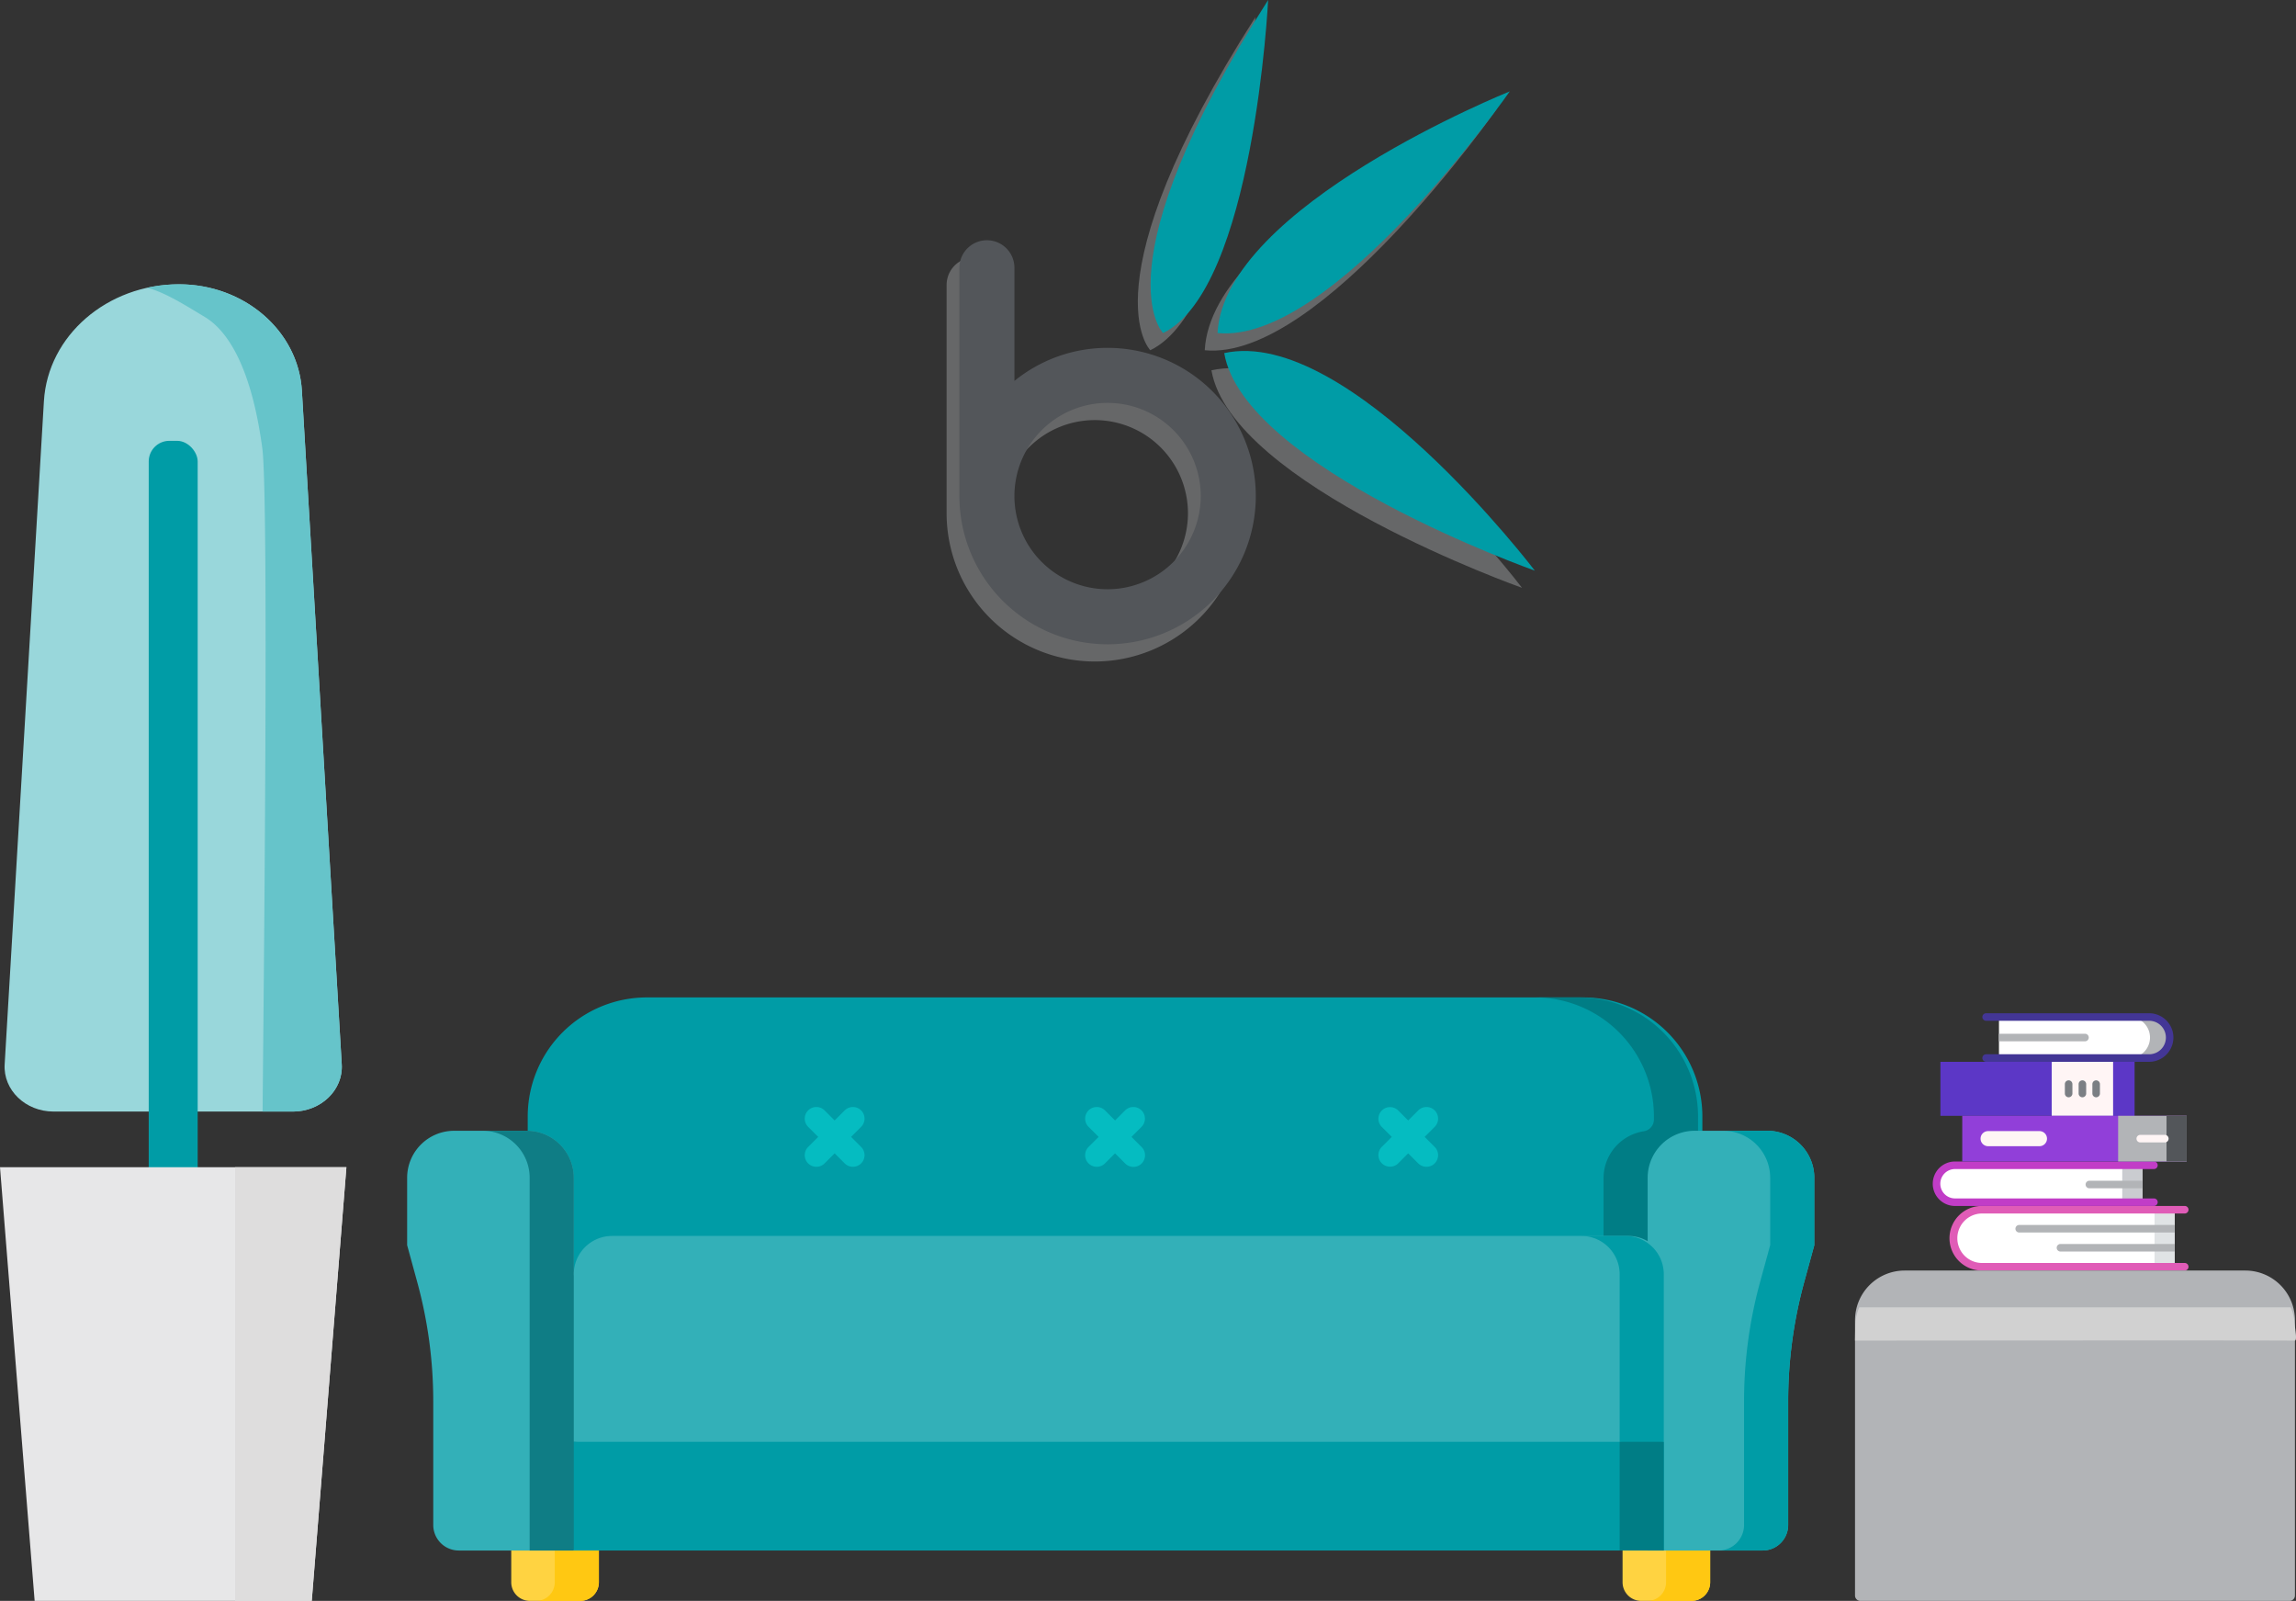 <svg xmlns="http://www.w3.org/2000/svg" width="855.493" height="596.408" viewBox="0 0 855.493 596.408">
  <rect x="0" y="0" width="855.493" height="596.408" fill="#333333" stroke="none"/>
  <g id="Group_248" data-name="Group 248" transform="translate(-53.12 -209.081)">
    <g id="Group_223" data-name="Group 223" transform="translate(405.827 215.489)" opacity="0.4">
      <path id="Path_356" data-name="Path 356" d="M415.43,338.558s-24.555-24.314,39.144-124.071C454.574,214.487,449.236,322.187,415.43,338.558Z" transform="translate(-339.531 -214.487)" fill="#b2b4b7"/>
      <path id="Path_357" data-name="Path 357" d="M431.814,333.235C434.3,285.906,540.706,243.2,540.706,243.2S474.872,337.5,431.814,333.235Z" transform="translate(-335.631 -209.164)" fill="#b2b4b7"/>
      <path id="Path_358" data-name="Path 358" d="M433.916,325.585C480.2,315.406,549.65,406.632,549.65,406.632S441.243,368.228,433.916,325.585Z" transform="translate(-335.241 -194.04)" fill="#b2b4b7"/>
      <path id="Path_359" data-name="Path 359" d="M405.891,330.082A54.946,54.946,0,0,0,371.18,342.4V300.247a10.254,10.254,0,0,0-20.508,0V385.3a55.22,55.22,0,1,0,55.219-55.22Zm0,89.932A34.712,34.712,0,1,1,440.6,385.3,34.751,34.751,0,0,1,405.891,420.014Z" transform="translate(-350.672 -200.491)" fill="#b2b4b7"/>
    </g>
    <path id="Path_360" data-name="Path 360" d="M656.676,566.94v57.37H219V566.94a44.379,44.379,0,0,1,44.38-44.38H612.3a44.379,44.379,0,0,1,44.379,44.38Z" transform="translate(30.748 58.108)" fill="#009ca6"/>
    <path id="Path_361" data-name="Path 361" d="M246.473,697.663l-16.325-8.119-16.324,8.119v11.819a6.946,6.946,0,0,0,6.946,6.946h18.757a6.946,6.946,0,0,0,6.946-6.946V697.663Z" transform="translate(29.789 89.061)" fill="#ffd341"/>
    <path id="Path_362" data-name="Path 362" d="M228.587,697.215v11.819a6.946,6.946,0,0,1-6.946,6.946h16.437a6.946,6.946,0,0,0,6.946-6.946V697.215l-10.563-5.254Z" transform="translate(31.238 89.509)" fill="#ffc812"/>
    <path id="Path_363" data-name="Path 363" d="M595.8,697.561l-16.325-7.469-16.324,7.469V709.38a6.946,6.946,0,0,0,6.945,6.946H588.85a6.945,6.945,0,0,0,6.945-6.946V697.561Z" transform="translate(94.541 89.162)" fill="#ffd341"/>
    <path id="Path_364" data-name="Path 364" d="M577.909,696.981V708.8a6.946,6.946,0,0,1-6.946,6.946H587.4a6.946,6.946,0,0,0,6.946-6.946V696.981l-8.211-3.758Z" transform="translate(95.99 89.743)" fill="#ffc812"/>
    <path id="Path_365" data-name="Path 365" d="M596.385,566.94v57.369H561.174V589.751a17.736,17.736,0,0,1,15-17.33,4.45,4.45,0,0,0,3.773-4.392V566.94a44.379,44.379,0,0,0-44.38-44.38h16.436a44.379,44.379,0,0,1,44.38,44.38Z" transform="translate(89.429 58.108)" fill="#007d85"/>
    <path id="Path_366" data-name="Path 366" d="M198.611,564.471h27.061a17.514,17.514,0,0,1,17.515,17.514v35.946l9.354,49.715-9.354,53.2H200.345a9.516,9.516,0,0,1-9.516-9.516V665.247a168.174,168.174,0,0,0-5.961-44.375L181.1,607.088v-25.1a17.514,17.514,0,0,1,17.515-17.514Z" transform="translate(23.722 65.877)" fill="#33b0b8"/>
    <path id="Path_367" data-name="Path 367" d="M221.271,564.471H204.835a17.514,17.514,0,0,1,17.514,17.514V720.847h16.437l9.354-53.2-9.354-49.717V581.985a17.514,17.514,0,0,0-17.515-17.514Z" transform="translate(28.123 65.877)" fill="#0f7d85"/>
    <path id="Path_368" data-name="Path 368" d="M617.076,564.471H590.014A17.515,17.515,0,0,0,572.5,581.985v35.946l-9.352,47.439,9.352,55.476h42.843a9.516,9.516,0,0,0,9.516-9.516V665.247a168.177,168.177,0,0,1,5.961-44.375l3.771-13.783v-25.1a17.514,17.514,0,0,0-17.514-17.514Z" transform="translate(94.541 65.877)" fill="#33b0b8"/>
    <path id="Path_369" data-name="Path 369" d="M611.485,564.471H595.047a17.515,17.515,0,0,1,17.515,17.514v25.1l-3.772,13.782a168.139,168.139,0,0,0-5.961,44.376v46.082a9.516,9.516,0,0,1-9.516,9.517H609.75a9.516,9.516,0,0,0,9.516-9.517V665.247a168.194,168.194,0,0,1,5.961-44.376L629,607.088v-25.1A17.514,17.514,0,0,0,611.485,564.471Z" transform="translate(100.132 65.877)" fill="#009ca6"/>
    <path id="Path_370" data-name="Path 370" d="M415.227,558.268a4.328,4.328,0,0,0-6.122,0l-3.747,3.747-3.747-3.747a4.33,4.33,0,0,0-6.124,6.124l3.747,3.746-3.747,3.747a4.33,4.33,0,0,0,6.124,6.124l3.747-3.747,3.747,3.747a4.33,4.33,0,1,0,6.122-6.124l-3.746-3.747,3.746-3.746a4.329,4.329,0,0,0,0-6.124Z" transform="translate(63.228 64.492)" fill="#05bcc1"/>
    <path id="Path_371" data-name="Path 371" d="M327.09,558.268a4.329,4.329,0,0,0-6.124,0l-3.747,3.747-3.747-3.747a4.33,4.33,0,1,0-6.124,6.124l3.747,3.746-3.747,3.747a4.33,4.33,0,0,0,6.124,6.124l3.747-3.747,3.747,3.747a4.33,4.33,0,0,0,6.124-6.124l-3.747-3.747,3.747-3.746a4.331,4.331,0,0,0,0-6.124Z" transform="translate(46.89 64.492)" fill="#05bcc1"/>
    <path id="Path_372" data-name="Path 372" d="M507.379,558.268a4.329,4.329,0,0,0-6.124,0l-3.747,3.747-3.747-3.747a4.33,4.33,0,0,0-6.122,6.124l3.746,3.746-3.746,3.747a4.33,4.33,0,0,0,6.122,6.124l3.747-3.747,3.747,3.747a4.33,4.33,0,0,0,6.124-6.124l-3.747-3.747,3.747-3.746a4.329,4.329,0,0,0,0-6.124Z" transform="translate(80.309 64.492)" fill="#05bcc1"/>
    <path id="Path_373" data-name="Path 373" d="M626.383,597.525H247.756A14.279,14.279,0,0,0,233.477,611.8v62.414l200.066,15.62,207.118-15.62V611.8a14.278,14.278,0,0,0-14.278-14.279Z" transform="translate(33.432 72.004)" fill="#33b0b8"/>
    <path id="Path_374" data-name="Path 374" d="M566.628,597.525H550.19A14.279,14.279,0,0,1,564.469,611.8v62.414l7.084,1.268,9.354-1.268V611.8a14.279,14.279,0,0,0-14.279-14.279Z" transform="translate(92.139 72.004)" fill="#009ca6"/>
    <path id="Path_375" data-name="Path 375" d="M233.477,662.225H639.614v40.5H233.477Z" transform="translate(33.432 83.997)" fill="#009ca6"/>
    <path id="Path_376" data-name="Path 376" d="M562.236,662.225h16.438v40.5H562.236Z" transform="translate(94.372 83.997)" fill="#007d85"/>
    <path id="Path_377" data-name="Path 377" d="M161.974,567.365H72.8c-10.461,0-18.777-8.019-18.213-17.558L69.211,302.744c1.446-24.433,23.559-43.568,50.35-43.568h0c24.353,0,44.456,17.395,45.771,39.605l14.856,251.025C180.752,559.345,172.434,567.365,161.974,567.365Z" transform="translate(0.268 55.823)" fill="#99d7db"/>
    <rect id="Rectangle_201" data-name="Rectangle 201" width="18.239" height="299.858" rx="7.694" transform="translate(108.535 373.305)" fill="#009ca6"/>
    <path id="Path_378" data-name="Path 378" d="M117.655,563H53.12L66.027,724.557H169.283L182.19,563Z" transform="translate(0 80.932)" fill="#e7e7e8"/>
    <path id="Path_379" data-name="Path 379" d="M419.447,333.151s-24.555-24.313,39.144-124.07C458.591,209.081,453.253,316.781,419.447,333.151Z" transform="translate(67.041)" fill="#009ca6"/>
    <path id="Path_380" data-name="Path 380" d="M435.83,327.828C438.322,280.5,544.724,237.8,544.724,237.8S478.89,332.1,435.83,327.828Z" transform="translate(70.941 5.323)" fill="#009ca6"/>
    <path id="Path_381" data-name="Path 381" d="M437.933,320.178C484.221,310,553.667,401.225,553.667,401.225S445.26,362.823,437.933,320.178Z" transform="translate(71.331 20.447)" fill="#009ca6"/>
    <path id="Path_382" data-name="Path 382" d="M409.908,324.676A54.949,54.949,0,0,0,375.2,336.992v-42.15a10.253,10.253,0,1,0-20.507,0v85.053a55.22,55.22,0,1,0,55.219-55.219Zm0,89.931a34.712,34.712,0,1,1,34.712-34.712A34.752,34.752,0,0,1,409.908,414.607Z" transform="translate(55.9 13.996)" fill="#53565a"/>
    <g id="Group_246" data-name="Group 246" transform="translate(773.269 586.565)">
      <g id="Group_224" data-name="Group 224" transform="translate(2.85 18.091)">
        <path id="Path_383" data-name="Path 383" d="M663.058,542.8h72.314v20.119H663.058Z" transform="translate(-663.058 -542.797)" fill="#5c37c6"/>
      </g>
      <path id="Path_384" data-name="Path 384" d="M717.261,542.8h8.064v20.119h-8.064Z" transform="translate(-650.161 -524.706)" fill="#5c37c6"/>
      <path id="Path_385" data-name="Path 385" d="M698.041,542.8h22.878v20.119H698.041Z" transform="translate(-653.724 -524.706)" fill="#fff5f5"/>
      <g id="Group_245" data-name="Group 245">
        <g id="Group_243" data-name="Group 243">
          <g id="Group_229" data-name="Group 229" transform="translate(6.344 71.788)">
            <path id="Path_386" data-name="Path 386" d="M749.576,610.535H677.819a10.626,10.626,0,0,1,0-21.251h71.757Z" transform="translate(-665.786 -587.877)" fill="#fff"/>
            <path id="Path_387" data-name="Path 387" d="M730.366,589.284h7.5v21.251h-7.5Z" transform="translate(-654.076 -587.877)" fill="#e0e3e5"/>
            <g id="Group_225" data-name="Group 225">
              <path id="Path_388" data-name="Path 388" d="M753.546,612.162H678.039a12.033,12.033,0,1,1,0-24.065h75.508a1.406,1.406,0,1,1,0,2.813H678.039a9.22,9.22,0,0,0,0,18.44h75.508a1.406,1.406,0,1,1,0,2.813Z" transform="translate(-666.006 -588.097)" fill="#e05cb7"/>
            </g>
            <g id="Group_228" data-name="Group 228" transform="translate(24.458 7.085)">
              <g id="Group_226" data-name="Group 226">
                <path id="Path_389" data-name="Path 389" d="M745.971,596.886H688.045a1.406,1.406,0,1,1,0-2.812h57.926Z" transform="translate(-686.639 -594.074)" fill="#b2b4b7"/>
              </g>
              <g id="Group_227" data-name="Group 227" transform="translate(15.38 7.084)">
                <path id="Path_390" data-name="Path 390" d="M743.566,602.863H701.02a1.406,1.406,0,0,1,0-2.813h42.546Z" transform="translate(-699.614 -600.05)" fill="#b2b4b7"/>
              </g>
            </g>
          </g>
          <g id="Group_233" data-name="Group 233" transform="translate(0 55.23)">
            <path id="Path_391" data-name="Path 391" d="M738.541,589.068H668.717a6.877,6.877,0,0,1,0-13.754h69.824v13.754Z" transform="translate(-660.434 -573.908)" fill="#fff"/>
            <path id="Path_392" data-name="Path 392" d="M720.219,575.314h7.5v13.754h-7.5Z" transform="translate(-649.613 -573.908)" fill="#caccd0"/>
            <g id="Group_230" data-name="Group 230">
              <path id="Path_393" data-name="Path 393" d="M743.063,590.695H668.937a8.283,8.283,0,1,1,0-16.567h74.125a1.406,1.406,0,1,1,0,2.813H668.937a5.47,5.47,0,1,0,0,10.941h74.125a1.406,1.406,0,1,1,0,2.813Z" transform="translate(-660.654 -574.128)" fill="#c13dc7"/>
            </g>
            <g id="Group_232" data-name="Group 232" transform="translate(56.952 7.169)">
              <g id="Group_231" data-name="Group 231">
                <path id="Path_394" data-name="Path 394" d="M729.855,582.989H710.106a1.406,1.406,0,0,1,0-2.813h19.749Z" transform="translate(-708.7 -580.176)" fill="#b2b4b7"/>
              </g>
            </g>
          </g>
          <g id="Group_235" data-name="Group 235" transform="translate(18.482)">
            <path id="Path_395" data-name="Path 395" d="M681.464,528.721h56.044a7.64,7.64,0,0,1,0,15.279H681.464Z" transform="translate(-675.279 -527.315)" fill="#fff"/>
            <path id="Path_396" data-name="Path 396" d="M729.917,528.721h-7.5a7.64,7.64,0,1,1,0,15.279h7.5a7.64,7.64,0,0,0,0-15.279Z" transform="translate(-667.688 -527.315)" fill="#b2b4b7"/>
            <g id="Group_234" data-name="Group 234">
              <path id="Path_397" data-name="Path 397" d="M738.475,545.626H677.652a1.406,1.406,0,0,1,0-2.813h60.823a6.233,6.233,0,0,0,0-12.465H677.652a1.406,1.406,0,0,1,0-2.813h60.823a9.046,9.046,0,0,1,0,18.091Z" transform="translate(-676.246 -527.535)" fill="#433696"/>
            </g>
          </g>
          <g id="Group_238" data-name="Group 238" transform="translate(10.988 38.21)">
            <g id="Group_236" data-name="Group 236">
              <path id="Path_398" data-name="Path 398" d="M669.924,559.77H753.54v17.019H669.924Z" transform="translate(-669.924 -559.77)" fill="#913fd9"/>
            </g>
            <path id="Path_399" data-name="Path 399" d="M718.923,559.77h25.534v17.019H718.923Z" transform="translate(-660.841 -559.77)" fill="#b2b4b7"/>
            <path id="Path_400" data-name="Path 400" d="M734.136,559.77h7.5v17.019h-7.5Z" transform="translate(-658.021 -559.77)" fill="#53565a"/>
            <path id="Path_401" data-name="Path 401" d="M697.623,570.2H678.494a2.813,2.813,0,0,1,0-5.626h19.129a2.813,2.813,0,0,1,0,5.626Z" transform="translate(-668.857 -558.879)" fill="#fff5f5"/>
            <g id="Group_237" data-name="Group 237" transform="translate(64.926 7.103)">
              <path id="Path_402" data-name="Path 402" d="M735.26,568.575H726.1a1.406,1.406,0,0,1,0-2.813h9.157a1.406,1.406,0,1,1,0,2.813Z" transform="translate(-724.697 -565.762)" fill="#fff5f5"/>
            </g>
          </g>
          <g id="Group_242" data-name="Group 242" transform="translate(49.223 24.995)">
            <g id="Group_239" data-name="Group 239" transform="translate(10.251)">
              <path id="Path_403" data-name="Path 403" d="M712.235,554.933a1.407,1.407,0,0,1-1.407-1.406v-3.5a1.406,1.406,0,1,1,2.813,0v3.5A1.406,1.406,0,0,1,712.235,554.933Z" transform="translate(-710.828 -548.621)" fill="#7b7f84"/>
            </g>
            <g id="Group_240" data-name="Group 240" transform="translate(5.126)">
              <path id="Path_404" data-name="Path 404" d="M707.911,554.933a1.407,1.407,0,0,1-1.407-1.406v-3.5a1.406,1.406,0,1,1,2.813,0v3.5A1.406,1.406,0,0,1,707.911,554.933Z" transform="translate(-706.504 -548.621)" fill="#7b7f84"/>
            </g>
            <g id="Group_241" data-name="Group 241">
              <path id="Path_405" data-name="Path 405" d="M703.587,554.933a1.407,1.407,0,0,1-1.407-1.406v-3.5a1.406,1.406,0,1,1,2.813,0v3.5A1.406,1.406,0,0,1,703.587,554.933Z" transform="translate(-702.18 -548.621)" fill="#7b7f84"/>
            </g>
          </g>
        </g>
        <g id="Group_244" data-name="Group 244" transform="translate(24.627 7.639)">
          <path id="Path_406" data-name="Path 406" d="M681.43,533.979h32.093a1.406,1.406,0,0,1,0,2.813H681.43Z" transform="translate(-681.43 -533.979)" fill="#b2b4b7"/>
        </g>
      </g>
    </g>
    <path id="Rectangle_202" data-name="Rectangle 202" d="M18.5,0H145.416a18.5,18.5,0,0,1,18.5,18.5V121.071a2,2,0,0,1-2,2H2a2,2,0,0,1-2-2V18.5A18.5,18.5,0,0,1,18.5,0Z" transform="translate(744.303 682.418)" fill="#b2b4b7"/>
    <path id="Path_407" data-name="Path 407" d="M127.016,563h41.476L155.585,724.557H127.016Z" transform="translate(13.698 80.932)" fill="#dedddd"/>
    <path id="Path_408" data-name="Path 408" d="M637.817,619.961h160.72a15.909,15.909,0,0,1,1.4,5.332c.2,2.892,1.222,7.269,0,7.08s-163.721-.026-163.721-.026l.1-6.177A17.972,17.972,0,0,1,637.817,619.961Z" transform="translate(108.085 76.162)" fill="#d1d1d1"/>
    <path id="Path_409" data-name="Path 409" d="M171.884,549.806,157.028,298.781c-1.315-22.21-21.417-39.605-45.771-39.605h0a55.081,55.081,0,0,0-11.9,1.3c6.585,1.595,14.568,6.7,21.588,10.927,7.035,4.24,16.9,15.905,21.337,48.823,2.457,18.236.548,200.315.107,247.14h11.287C164.131,567.365,172.449,559.345,171.884,549.806Z" transform="translate(8.57 55.823)" fill="#66c4ca"/>
  </g>
</svg>
